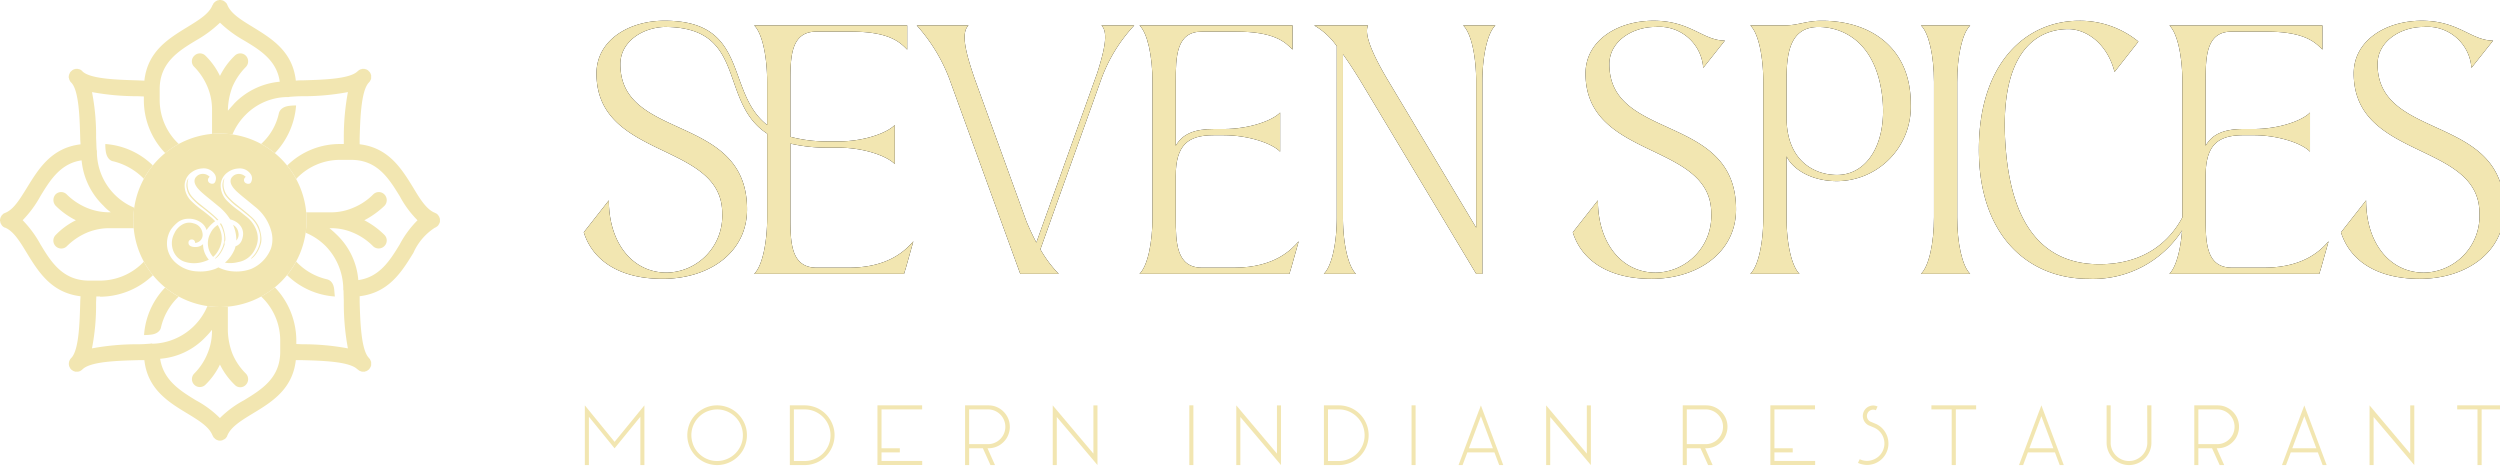 <svg xmlns="http://www.w3.org/2000/svg" xmlns:xlink="http://www.w3.org/1999/xlink" width="268px" height="50px" viewBox="0 0 263 49" preserveAspectRatio="none">
  <defs>
    <clipPath id="clip-path">
      <rect id="Rectangle_32" data-name="Rectangle 32" width="263.443" height="48.858" transform="translate(0 0)" fill="none"/>
    </clipPath>
  </defs>
  <g id="Group_2" data-name="Group 2" transform="translate(0 0)">
    <g id="Group_1" data-name="Group 1" transform="translate(0 0)" clip-path="url(#clip-path)">
      <path id="Path_18" data-name="Path 18" d="M25.846,35.288a4.246,4.246,0,0,0,.029.632c.086.919.574,1.148.775,1.177a6.726,6.726,0,0,1,3.129,1.723c.04.042.077.087.116.129a9.133,9.133,0,0,1,.949-1.411,7.952,7.952,0,0,0-5-2.25" transform="translate(-14.765 -20.158)" fill="#f2e6b1"/>
      <path id="Path_19" data-name="Path 19" d="M67.754,25.847a4.645,4.645,0,0,0-.632.029c-.919.086-1.12.574-1.177.775a6.055,6.055,0,0,1-1.723,3.1c-.046.047-.1.09-.144.136a9.14,9.14,0,0,1,1.44.969,8.122,8.122,0,0,0,2.235-5.01" transform="translate(-36.605 -14.765)" fill="#f2e6b1"/>
      <path id="Path_20" data-name="Path 20" d="M75.461,67.755l-.057-.632c-.057-.919-.545-1.119-.775-1.177a6.391,6.391,0,0,1-3.1-1.723c-.048-.046-.091-.1-.137-.144a9.13,9.13,0,0,1-.957,1.426,7.993,7.993,0,0,0,5.027,2.249" transform="translate(-40.236 -36.605)" fill="#f2e6b1"/>
      <path id="Path_21" data-name="Path 21" d="M35.354,75.436a4.037,4.037,0,0,0,.6-.029c.919-.057,1.148-.574,1.177-.775a6.493,6.493,0,0,1,1.722-3.1c.047-.047.1-.09.147-.135a9.121,9.121,0,0,1-1.426-.957,7.959,7.959,0,0,0-2.223,5" transform="translate(-20.196 -40.239)" fill="#f2e6b1"/>
      <path id="Path_22" data-name="Path 22" d="M46.25,22.938v-.057l-.029-.029v-.057l-.029-.029v-.029h-.029V22.68h-.029v-.029h-.029v-.029l-.029-.029v-.029h-.029v-.029H46.02v-.029h-.029l-.029-.029-.029-.029-.057-.029h-.029v-.029h-.029l-.057-.028c-.89-.345-1.579-1.464-2.268-2.613-1.235-2.01-2.584-4.22-5.656-4.593v-.632c.057-1.981.144-5.024.976-5.857V8.641h.029V8.613h.029V8.584l.029-.029.028-.029V8.5l.029-.029V8.44l.029-.029V8.383h.029V8.3l.029-.029v-.4h-.029V7.78l-.029-.029V7.723l-.029-.029V7.665l-.029-.029V7.608H38.9V7.579l-.029-.029-.029-.028-.029-.029-.029-.028V7.436h-.028l-.029-.029H38.7V7.378L38.67,7.35h-.057V7.321h-.029l-.029-.029H38.5l-.029-.029h-.086l-.029-.029h-.287v.029h-.115v.029H37.9l-.029.029h-.029l-.029.029h-.029l-.029.029-.029.029h-.029v.029h-.029l-.029.029v.028h-.029c-.833.833-3.875.89-5.857.948a4.651,4.651,0,0,0-.632.029c-.344-3.1-2.555-4.421-4.564-5.656-1.177-.718-2.268-1.378-2.642-2.3L23.885.459V.43L23.857.4V.373h-.028V.345L23.8.316,23.771.287,23.742.259,23.713.23,23.685.2,23.656.172h-.029V.144H23.6L23.57.115h-.029V.086h-.057V.057h-.057L23.4.029h-.115V0h-.258L23,.029h-.115V.057h-.057l-.029.029h-.029l-.029.029h-.029V.144H22.68l-.029.029h-.029V.2h-.029V.23h-.029V.259h-.029V.287h-.029V.316h-.028V.345L22.45.373V.4h-.029V.459h-.028V.517h-.029c-.344.919-1.435,1.579-2.612,2.3-2.01,1.234-4.22,2.555-4.564,5.656l-.66-.029C12.546,8.383,9.5,8.325,8.67,7.493l-.029-.028V7.436H8.613l-.029-.029-.029-.029H8.526V7.35H8.5l-.029-.029H8.44l-.029-.029H8.354l-.029-.029H8.239l-.028-.029H7.924v.029H7.809v.029H7.751l-.029.029H7.694l-.029.029H7.636l-.029.029-.029.029-.029.029H7.522v.029H7.493v.028H7.464v.029H7.436V7.55H7.407v.029H7.378v.057H7.35v.057H7.321v.057H7.292v.057l-.029.029v.086l-.029.029v.23l.029.029V8.3l.029.029v.057l.029.029V8.44l.029.029V8.5l.029.029v.029h.028v.029l.029.029.028.029.029.029c.832.833.89,3.875.947,5.857,0,.229.029.43.029.632-3.072.373-4.421,2.584-5.656,4.593C2.1,20.9,1.435,22.02.545,22.364a.1.1,0,0,0-.057.028H.459l-.029.029H.4l-.029.029H.345v.029H.316v.029H.287v.029H.259v.029H.23v.029H.2v.029H.172v.029l-.029.029v.029H.115v.057H.086v.057H.057v.057l-.029.029v.115L0,23.053v.172l.029.029v.115l.029.029v.057l.029.029v.029H.115v.057H.144V23.6l.029.029v.029H.2v.029l.029.029.029.029.029.029.028.028.029.029H.373l.029.029H.43v.029H.488v.028H.545c.89.373,1.55,1.464,2.268,2.642,1.234,2.01,2.584,4.191,5.656,4.564,0,.2-.029.4-.029.632-.057,1.981-.115,5.024-.947,5.857l-.029.029-.028.029v.029H7.407l-.028.029v.057H7.35v.029l-.029.057-.029.029v.057l-.029.029v.057a.7.7,0,0,0,0,.344v.057l.029.029v.057l.029.029.029.057v.029h.029V38.7l.028.028h.029v.029l.028.029.029.029.029.029.028.029h.029V38.9h.029l.029.029h.029v.029h.029l.029.029H7.78l.029.029h.057l.029.029h.373v-.029h.086l.029-.029H8.44v-.029H8.5v-.029h.029V38.9h.057v-.029h.029v-.029h.029v-.029H8.67c.833-.861,3.875-.918,5.857-.976h.66c.344,3.072,2.555,4.421,4.564,5.627,1.177.718,2.268,1.378,2.612,2.3h.029v.057l.028.028v.029h.029v.057h.029v.029h.028v.029h.029v.029h.029v.029h.029v.029h.029v.029h.029v.029h.057v.029h.029v.029h.057l.029.029h.029l.029.029h.086v.029h.344V46.25h.115v-.029h.057v-.029h.057v-.029H23.6v-.029h.029l.029-.029h.029v-.029h.028v-.029h.029V46.02h.028v-.029H23.8v-.029l.029-.029v-.029h.028v-.028h.029v-.057l.029-.057c.373-.919,1.464-1.579,2.642-2.3,2.01-1.206,4.22-2.555,4.564-5.627h.632c1.981.057,5.024.115,5.857.976h.029l.029.029.029.029.029.029h.029l.029.029.029.029h.029l.029.029h.057l.029.029h.057l.028.029h.345l.029-.029H38.5l.029-.029h.057v-.029h.029l.029-.029h.028V38.9H38.7l.028-.029h.029v-.029h.028v-.029h.029v-.029h.029v-.029l.029-.029L38.9,38.7l.028-.029v-.029l.029-.029v-.029l.029-.029v-.029l.029-.029v-.057l.029-.029v-.4l-.029-.029v-.057l-.029-.029v-.029l-.029-.029v-.029l-.029-.029v-.029c-.028-.057-.086-.086-.115-.144-.832-.833-.918-3.875-.976-5.857V31.12c3.072-.373,4.421-2.555,5.656-4.564a6.041,6.041,0,0,1,2.268-2.642h.029l.028-.028h.029l.029-.029h.028v-.029h.029l.029-.029h.029v-.028h.029v-.029h.029v-.029h.029v-.029h.029v-.029l.029-.057h.029V23.57l.029-.029v-.029l.029-.029v-.057h.029V23.34h.029v-.373Zm-4.191,2.727c-1,1.637-2.1,3.445-4.364,3.761a7.417,7.417,0,0,0-2.268-4.766,9.4,9.4,0,0,0-.775-.689h.144a5.889,5.889,0,0,1,2.383.488,6.434,6.434,0,0,1,2.067,1.407.85.85,0,0,0,1.177,0,.824.824,0,0,0,.029-1.177,8.579,8.579,0,0,0-2.124-1.55,9.271,9.271,0,0,0,2.124-1.522.858.858,0,0,0-.029-1.206.824.824,0,0,0-1.177.029,6.363,6.363,0,0,1-2.067,1.378,5.889,5.889,0,0,1-2.383.488H32.212c.025.274.039.551.039.833a9.151,9.151,0,0,1-.1,1.309,6.407,6.407,0,0,1,2.094,1.39,6.544,6.544,0,0,1,1.866,4.392v.086a.56.56,0,0,0,.029.23c0,.4.029.833.029,1.263A25.419,25.419,0,0,0,36.6,36.6a25.419,25.419,0,0,0-4.795-.431l-.632-.029v-.373a8.119,8.119,0,0,0-2.262-5.586,9.117,9.117,0,0,1-1.442.97c.048.046.1.089.144.137a6.315,6.315,0,0,1,1.866,4.479v1.177c0,2.785-1.981,3.99-3.818,5.11a10.689,10.689,0,0,0-2.527,1.866,10.669,10.669,0,0,0-2.526-1.866c-1.637-1-3.416-2.1-3.761-4.364a7.353,7.353,0,0,0,4.766-2.268,8.289,8.289,0,0,0,.689-.775v.144a6.1,6.1,0,0,1-.488,2.383,6.358,6.358,0,0,1-1.378,2.067.832.832,0,1,0,1.177,1.177A7.545,7.545,0,0,0,23.139,38.3a7.645,7.645,0,0,0,1.55,2.124.8.8,0,0,0,1.177,0,.85.85,0,0,0,0-1.177,6.429,6.429,0,0,1-1.407-2.067,7.34,7.34,0,0,1-.488-2.383V32.212c-.274.025-.551.039-.833.039a9.179,9.179,0,0,1-1.315-.1,6.455,6.455,0,0,1-5.746,3.96c-.057,0-.086-.029-.115-.029-.086,0-.144.029-.23.029-.4.029-.8.057-1.234.057a25.915,25.915,0,0,0-4.823.431,23.274,23.274,0,0,0,.43-4.795l.029-.66h.4v.029a8.1,8.1,0,0,0,5.557-2.262,9.141,9.141,0,0,1-.961-1.425c-.039.042-.076.086-.117.127a6.364,6.364,0,0,1-4.479,1.866H9.359c-2.785,0-4.019-2.01-5.11-3.818a11.517,11.517,0,0,0-1.866-2.526,11.541,11.541,0,0,0,1.866-2.527c1-1.637,2.1-3.445,4.335-3.761a7.6,7.6,0,0,0,2.3,4.766,4.437,4.437,0,0,0,.775.689h-.172A6.1,6.1,0,0,1,9.1,21.818,6.679,6.679,0,0,1,7.034,20.44a.823.823,0,0,0-1.177-.029.886.886,0,0,0,0,1.206,8.174,8.174,0,0,0,2.124,1.522,7.635,7.635,0,0,0-2.124,1.55.832.832,0,1,0,1.177,1.177A6.757,6.757,0,0,1,9.1,24.46a6.1,6.1,0,0,1,2.383-.488h2.583c-.025-.274-.039-.552-.039-.832a9.18,9.18,0,0,1,.1-1.316,6.383,6.383,0,0,1-3.932-5.775v-.086a.632.632,0,0,0-.029-.23c-.029-.4-.029-.8-.057-1.234a23.545,23.545,0,0,0-.43-4.823,25.916,25.916,0,0,0,4.823.431l.632.029v.373a8,8,0,0,0,2.248,5.574,9.136,9.136,0,0,1,1.429-.96c-.048-.045-.1-.088-.146-.135a6.313,6.313,0,0,1-1.866-4.479V9.359c0-2.785,2.01-4.019,3.818-5.11a12.515,12.515,0,0,0,2.526-1.866,12.542,12.542,0,0,0,2.527,1.866c1.637.976,3.445,2.067,3.761,4.335a7.627,7.627,0,0,0-4.766,2.268l-.689.775v-.144A7.34,7.34,0,0,1,24.46,9.1a6.757,6.757,0,0,1,1.407-2.067.85.85,0,0,0,0-1.177.823.823,0,0,0-1.177,0,7.645,7.645,0,0,0-1.55,2.124,7.545,7.545,0,0,0-1.521-2.124.823.823,0,0,0-1.177,0,.8.8,0,0,0,0,1.177A6.679,6.679,0,0,1,21.818,9.1a6.1,6.1,0,0,1,.488,2.383v2.583c.274-.025.552-.039.833-.039a9.18,9.18,0,0,1,1.316.1,6.4,6.4,0,0,1,1.383-2.066,6.284,6.284,0,0,1,4.392-1.866h.115c.057,0,.144-.029.2-.029.4-.029.833-.057,1.263-.057A25.419,25.419,0,0,0,36.6,9.675a25.715,25.715,0,0,0-.431,4.823v.632h-.4a7.891,7.891,0,0,0-5.562,2.263,9.12,9.12,0,0,1,.948,1.414c.046-.048.088-.1.135-.146a6.314,6.314,0,0,1,4.479-1.866h1.177c2.785,0,3.991,2.01,5.11,3.818a10.689,10.689,0,0,0,1.866,2.527,10.669,10.669,0,0,0-1.866,2.526" transform="translate(0 0)" fill="#f2e6b1"/>
      <path id="Path_23" data-name="Path 23" d="M51.556,58.481a2.468,2.468,0,0,0,.611-.806,2.544,2.544,0,0,0,.3-1.092,2.487,2.487,0,0,0-.211-1.041,4.131,4.131,0,0,0-.217-.418,2.052,2.052,0,0,0-.775.887,2.155,2.155,0,0,0,.293,2.47" transform="translate(-29.135 -31.49)" fill="#f2e6b1"/>
      <path id="Path_24" data-name="Path 24" d="M48.738,47.7c-.5-.46-1.055-.874-1.63-1.345a5.834,5.834,0,0,1-.761-.725,1.957,1.957,0,0,1-.408-1.82c.045-.133.039-.141-.054.008a1.456,1.456,0,0,0-.084,1,1.817,1.817,0,0,0,.292.719,6.441,6.441,0,0,0,1.3,1.222q.853.673,1.17.951a5.131,5.131,0,0,1,.419.409c.04-.017.081-.033.123-.048a5.019,5.019,0,0,0-.364-.367" transform="translate(-26.138 -24.97)" fill="#f2e6b1"/>
      <path id="Path_25" data-name="Path 25" d="M53.193,58.065a3.451,3.451,0,0,0,.584-1.155.372.372,0,0,1-.023-.142.382.382,0,0,1,.082-.232,2.072,2.072,0,0,0,0-.376,4.215,4.215,0,0,0-.289-1.14,1.951,1.951,0,0,0-.16-.287c-.033.011-.068.018-.1.031-.009,0-.016.009-.024.013a2.5,2.5,0,0,1,.34.748,2.4,2.4,0,0,1-.023,1.63,3.24,3.24,0,0,1-.7,1.126,1,1,0,0,0-.124.146l.018.016a.574.574,0,0,0,.09-.054,2.012,2.012,0,0,0,.331-.325" transform="translate(-30.136 -31.266)" fill="#f2e6b1"/>
      <path id="Path_26" data-name="Path 26" d="M57.523,56.739a.907.907,0,0,0,.223-.821,1.131,1.131,0,0,0-.563-.828,4.246,4.246,0,0,1,.252.759,3.607,3.607,0,0,1,.089.89" transform="translate(-32.666 -31.47)" fill="#f2e6b1"/>
      <path id="Path_27" data-name="Path 27" d="M41.829,32.717a9.112,9.112,0,1,0,9.112,9.112,9.112,9.112,0,0,0-9.112-9.112M47.16,44.879a3.838,3.838,0,0,1-1.069,1.457,3.73,3.73,0,0,1-.992.611,4.5,4.5,0,0,1-1.876.254,3.993,3.993,0,0,1-1.561-.422,2.714,2.714,0,0,1-.349.168,4.5,4.5,0,0,1-1.876.254,3.612,3.612,0,0,1-2.422-1.061,2.69,2.69,0,0,1-.7-1.292,2.807,2.807,0,0,1,.361-2.053,3.99,3.99,0,0,1,.773-.8,1.9,1.9,0,0,1,1.073-.327,2.177,2.177,0,0,1,1.222.338,1.517,1.517,0,0,1,.661.807c.005.017.008.033.013.051.015-.024.029-.051.045-.074a3.976,3.976,0,0,1,.773-.8c.027-.02.059-.034.087-.052a3.807,3.807,0,0,0-.537-.517q-.327-.266-.657-.527l-.1-.073a9.6,9.6,0,0,1-1.169-.969,2.307,2.307,0,0,1-.746-1.622,1.713,1.713,0,0,1,.738-1.445,2.088,2.088,0,0,1,1.115-.4,1.382,1.382,0,0,1,1.307.6.777.777,0,0,1,.085.719.45.45,0,0,1-.162.25.46.46,0,0,1-.407-.015.356.356,0,0,1-.223-.346.314.314,0,0,1,.085-.227l.092-.115-.115-.092a.993.993,0,0,0-1.09-.073,1.13,1.13,0,0,0-.286.277q-.361.588.569,1.453.392.361,1.122.942l.8.658a5.6,5.6,0,0,1,1.164,1.321,2.1,2.1,0,0,1,.624.267,1.518,1.518,0,0,1,.662.807,1.411,1.411,0,0,1,.052.68,2,2,0,0,1-.144.5,1.073,1.073,0,0,1-.636.573,2.746,2.746,0,0,1-.09.311,3.821,3.821,0,0,1-1.023,1.413,3.432,3.432,0,0,0,1.4-.067,2.379,2.379,0,0,0,1.76-1.349,2.54,2.54,0,0,0,.3-1.092,2.5,2.5,0,0,0-.211-1.042,3.229,3.229,0,0,0-1.023-1.311q-.327-.266-.657-.527l-.1-.073a9.569,9.569,0,0,1-1.169-.969,2.305,2.305,0,0,1-.746-1.622,1.712,1.712,0,0,1,.738-1.445,2.088,2.088,0,0,1,1.115-.4,1.383,1.383,0,0,1,1.307.6.775.775,0,0,1,.084.719.45.45,0,0,1-.161.25.461.461,0,0,1-.408-.015.356.356,0,0,1-.223-.346.314.314,0,0,1,.085-.227l.092-.115-.115-.092a.993.993,0,0,0-1.09-.073,1.122,1.122,0,0,0-.286.277q-.361.588.569,1.453.392.361,1.122.942l.8.658a4.866,4.866,0,0,1,1.715,2.645,3.111,3.111,0,0,1-.084,1.811" transform="translate(-18.69 -18.69)" fill="#f2e6b1"/>
      <path id="Path_28" data-name="Path 28" d="M45.5,57.325a3.132,3.132,0,0,1-.05-.508,1.1,1.1,0,0,1-.631.289,1.5,1.5,0,0,1-.43-.008q-.48-.088-.469-.43a.318.318,0,0,1,.35-.342.323.323,0,0,1,.327.231l.039.146.146-.042a.858.858,0,0,0,.6-1.046,1.194,1.194,0,0,0-.915-.98,1.462,1.462,0,0,0-1.015.03,2.011,2.011,0,0,0-1.023,1.023,2.185,2.185,0,0,0-.154,1.7,1.933,1.933,0,0,0,1.153,1.246,3.231,3.231,0,0,0,1.93.069,3.993,3.993,0,0,0,.7-.256,2.6,2.6,0,0,1-.558-1.121" transform="translate(-24.09 -31.166)" fill="#f2e6b1"/>
      <path id="Path_29" data-name="Path 29" d="M58.381,48.724A3.168,3.168,0,0,0,57.57,47.7c-.5-.459-1.055-.874-1.63-1.345a5.834,5.834,0,0,1-.761-.725,1.957,1.957,0,0,1-.408-1.82c.045-.133.039-.14-.054.008a1.459,1.459,0,0,0-.085,1,1.824,1.824,0,0,0,.292.719,6.429,6.429,0,0,0,1.3,1.222q.853.673,1.17.952a3.011,3.011,0,0,1,1.044,1.52,2.408,2.408,0,0,1-.023,1.63,3.253,3.253,0,0,1-.7,1.126c-.122.126-.214.242-.015.108a1.994,1.994,0,0,0,.331-.325,3.362,3.362,0,0,0,.623-1.326,2.1,2.1,0,0,0,.019-.579,4.2,4.2,0,0,0-.288-1.14" transform="translate(-31.183 -24.97)" fill="#f2e6b1"/>
      <path id="Path_30" data-name="Path 30" d="M146.62,103.162q.787-.954,3.14-3.835V105.6h-.427v-5.075l-2.713,3.316q-.9-1.106-2.7-3.316V105.6h-.427V99.327l3.132,3.835" transform="translate(-81.968 -56.741)" fill="#f2e6b1"/>
      <path id="Path_31" data-name="Path 31" d="M171.783,99.327a3.02,3.02,0,0,1,.871.126,2.967,2.967,0,0,1,.779.343,3.134,3.134,0,0,1,1.072,1.122,3.012,3.012,0,0,1,.41,1.541,3.047,3.047,0,0,1-.126.879,2.971,2.971,0,0,1-.343.779,3.133,3.133,0,0,1-1.122,1.072,3.114,3.114,0,0,1-3.09,0,3.122,3.122,0,0,1-1.122-1.072,2.931,2.931,0,0,1-.344-.779,3.111,3.111,0,0,1,0-1.75,2.94,2.94,0,0,1,.344-.779,3.125,3.125,0,0,1,1.122-1.072,3.022,3.022,0,0,1,1.549-.41m0,5.845a2.636,2.636,0,0,0,.754-.109,2.791,2.791,0,0,0,.67-.3,2.658,2.658,0,0,0,.93-.963,2.61,2.61,0,0,0,.352-1.34,2.652,2.652,0,0,0-.109-.754,2.6,2.6,0,0,0-.293-.67,2.719,2.719,0,0,0-.972-.93,2.682,2.682,0,0,0-2.085-.243,2.543,2.543,0,0,0-.678.293,2.723,2.723,0,0,0-.93.971,2.683,2.683,0,0,0-.243,2.085,2.548,2.548,0,0,0,.293.678,2.752,2.752,0,0,0,.963.93,2.657,2.657,0,0,0,1.348.352" transform="translate(-96.338 -56.741)" fill="#f2e6b1"/>
      <path id="Path_32" data-name="Path 32" d="M195.372,99.327a3.019,3.019,0,0,1,.871.126,2.961,2.961,0,0,1,.779.343,3.134,3.134,0,0,1,1.072,1.122,3.114,3.114,0,0,1,0,3.09,3.13,3.13,0,0,1-1.072,1.122,2.946,2.946,0,0,1-.779.343,3.018,3.018,0,0,1-.871.126H193.8V99.327h1.574Zm0,5.845a2.636,2.636,0,0,0,.754-.109,2.788,2.788,0,0,0,.67-.3,2.651,2.651,0,0,0,.93-.963,2.61,2.61,0,0,0,.352-1.34,2.65,2.65,0,0,0-.109-.754,2.588,2.588,0,0,0-.293-.67,2.717,2.717,0,0,0-.972-.93,2.593,2.593,0,0,0-1.331-.352h-1.147v5.418h1.147Z" transform="translate(-110.708 -56.741)" fill="#f2e6b1"/>
      <path id="Path_33" data-name="Path 33" d="M220,99.327v.427h-4.271v4.078h1.926v.435h-1.926v.9h4.279v.427H215.3V99.327Z" transform="translate(-122.992 -56.741)" fill="#f2e6b1"/>
      <path id="Path_34" data-name="Path 34" d="M241.51,101.58a2.14,2.14,0,0,1-.092.628,2.208,2.208,0,0,1-.243.561,2.311,2.311,0,0,1-.8.77,2.193,2.193,0,0,1-1.113.293h-.1q.26.595.787,1.767h-.477q-.26-.586-.8-1.767h-1.44V105.6H236.8V99.327h2.454a2.337,2.337,0,0,1,.628.084,2.411,2.411,0,0,1,.561.251,2.309,2.309,0,0,1,.77.8,2.2,2.2,0,0,1,.293,1.113m-4.279,1.826h2.027a1.826,1.826,0,0,0,0-3.651h-2.027v3.651Z" transform="translate(-135.275 -56.741)" fill="#f2e6b1"/>
      <path id="Path_35" data-name="Path 35" d="M262.586,104.394V99.328h.427V105.6q-1.424-1.684-4.279-5.05v5.05h-.427V99.328q1.423,1.691,4.279,5.066" transform="translate(-147.559 -56.741)" fill="#f2e6b1"/>
      <path id="Path_36" data-name="Path 36" d="M292.247,99.327V105.6h-.427V99.327Z" transform="translate(-166.703 -56.741)" fill="#f2e6b1"/>
      <path id="Path_37" data-name="Path 37" d="M307.622,104.394V99.328h.427V105.6q-1.424-1.684-4.279-5.05v5.05h-.427V99.328q1.423,1.691,4.279,5.066" transform="translate(-173.286 -56.741)" fill="#f2e6b1"/>
      <path id="Path_38" data-name="Path 38" d="M326.419,99.327a3.019,3.019,0,0,1,.871.126,2.96,2.96,0,0,1,.779.343,3.133,3.133,0,0,1,1.072,1.122,3.114,3.114,0,0,1,0,3.09,3.13,3.13,0,0,1-1.072,1.122,2.945,2.945,0,0,1-.779.343,3.019,3.019,0,0,1-.871.126h-1.574V99.327h1.574Zm0,5.845a2.636,2.636,0,0,0,.754-.109,2.788,2.788,0,0,0,.67-.3,2.651,2.651,0,0,0,.93-.963,2.61,2.61,0,0,0,.352-1.34,2.651,2.651,0,0,0-.109-.754,2.589,2.589,0,0,0-.293-.67,2.718,2.718,0,0,0-.972-.93,2.593,2.593,0,0,0-1.331-.352h-1.147v5.418h1.147Z" transform="translate(-185.569 -56.741)" fill="#f2e6b1"/>
      <path id="Path_39" data-name="Path 39" d="M346.775,99.327V105.6h-.427V99.327Z" transform="translate(-197.853 -56.741)" fill="#f2e6b1"/>
      <path id="Path_40" data-name="Path 40" d="M360.224,99.327q.787,2.094,2.353,6.272h-.427l-.5-1.331H358.8l-.5,1.331h-.427l2.135-5.7q.025-.059.076-.184t.142-.385m-1.264,4.505h2.529q-.419-1.122-1.264-3.367-.419,1.123-1.264,3.367" transform="translate(-204.435 -56.741)" fill="#f2e6b1"/>
      <path id="Path_41" data-name="Path 41" d="M383.653,104.394V99.328h.427V105.6q-1.424-1.684-4.279-5.05v5.05h-.427V99.328q1.423,1.691,4.279,5.066" transform="translate(-216.719 -56.741)" fill="#f2e6b1"/>
      <path id="Path_42" data-name="Path 42" d="M417.593,101.58a2.141,2.141,0,0,1-.092.628,2.208,2.208,0,0,1-.243.561,2.31,2.31,0,0,1-.8.77,2.193,2.193,0,0,1-1.113.293h-.1q.26.595.787,1.767h-.477q-.26-.586-.8-1.767h-1.44V105.6h-.427V99.327h2.454a2.337,2.337,0,0,1,.628.084,2.411,2.411,0,0,1,.561.251,2.309,2.309,0,0,1,.77.8,2.2,2.2,0,0,1,.293,1.113m-4.279,1.826h2.027a1.826,1.826,0,0,0,0-3.651h-2.027v3.651Z" transform="translate(-235.863 -56.741)" fill="#f2e6b1"/>
      <path id="Path_43" data-name="Path 43" d="M439.087,99.327v.427h-4.271v4.078h1.926v.435h-1.926v.9H439.1v.427H434.39V99.327Z" transform="translate(-248.147 -56.741)" fill="#f2e6b1"/>
      <path id="Path_44" data-name="Path 44" d="M456.5,100a1.074,1.074,0,0,1,.62-.569,1.1,1.1,0,0,1,.377-.067,1.037,1.037,0,0,1,.452.109l-.134.293-.042.1a.652.652,0,0,0-.511-.025.636.636,0,0,0-.368.343.658.658,0,0,0,.318.879l.436.184.15.059a2.457,2.457,0,0,1,.528.343,2.306,2.306,0,0,1,.4.469,2.227,2.227,0,0,1,.36,1.055q.008.1.009.193a2.242,2.242,0,0,1-.21.938,2.2,2.2,0,0,1-.737.888,2.244,2.244,0,0,1-1.038.4,2.168,2.168,0,0,1-.268.017,1.846,1.846,0,0,1-.352-.033,1.975,1.975,0,0,1-.6-.184l.134-.285.05-.1a1.744,1.744,0,0,0,1.39.058,1.785,1.785,0,0,0,1.038-.946,1.823,1.823,0,0,0-.888-2.42l-.436-.184-.151-.059A1.106,1.106,0,0,1,456.5,100" transform="translate(-260.43 -56.764)" fill="#f2e6b1"/>
      <path id="Path_45" data-name="Path 45" d="M478.605,99.754H476.47V105.6h-.436V99.754H473.9v-.427h4.706Z" transform="translate(-270.716 -56.741)" fill="#f2e6b1"/>
      <path id="Path_46" data-name="Path 46" d="M497.755,99.327q.787,2.094,2.353,6.272h-.427l-.5-1.331h-2.847l-.5,1.331H495.4l2.135-5.7q.025-.059.075-.184t.142-.385m-1.264,4.505h2.529q-.419-1.122-1.264-3.367-.419,1.123-1.264,3.367" transform="translate(-283 -56.741)" fill="#f2e6b1"/>
      <path id="Path_47" data-name="Path 47" d="M521.176,99.327h.436v3.919a2.279,2.279,0,0,1-.092.653,2.337,2.337,0,0,1-1.1,1.39,2.34,2.34,0,0,1-2.328,0,2.332,2.332,0,0,1-1.1-1.39,2.265,2.265,0,0,1-.092-.653V99.327h.427v3.919a1.917,1.917,0,0,0,.076.536,1.746,1.746,0,0,0,.218.477,1.9,1.9,0,0,0,.686.662,1.831,1.831,0,0,0,.946.251,1.913,1.913,0,0,0,.536-.075,1.759,1.759,0,0,0,.478-.218,1.908,1.908,0,0,0,.661-.686,1.834,1.834,0,0,0,.251-.946q0-1.307-.009-3.919" transform="translate(-295.284 -56.741)" fill="#f2e6b1"/>
      <path id="Path_48" data-name="Path 48" d="M543.113,101.58a2.126,2.126,0,0,1-.092.628,2.2,2.2,0,0,1-.243.561,2.312,2.312,0,0,1-.8.77,2.191,2.191,0,0,1-1.113.293h-.1q.259.595.787,1.767h-.477q-.26-.586-.8-1.767h-1.44V105.6h-.427V99.327h2.453a2.332,2.332,0,0,1,.628.084,2.415,2.415,0,0,1,.562.251,2.309,2.309,0,0,1,.77.8,2.2,2.2,0,0,1,.292,1.113m-4.278,1.826h2.026a1.826,1.826,0,0,0,0-3.651h-2.026v3.651Z" transform="translate(-307.568 -56.741)" fill="#f2e6b1"/>
      <path id="Path_49" data-name="Path 49" d="M562.263,99.327q.787,2.094,2.353,6.272h-.427l-.5-1.331h-2.847l-.5,1.331h-.427l2.135-5.7q.025-.059.075-.184t.142-.385M561,103.832h2.529q-.419-1.122-1.264-3.367-.419,1.123-1.264,3.367" transform="translate(-319.851 -56.741)" fill="#f2e6b1"/>
      <path id="Path_50" data-name="Path 50" d="M585.692,104.394V99.328h.427V105.6q-1.424-1.684-4.279-5.05v5.05h-.427V99.328q1.423,1.691,4.278,5.066" transform="translate(-332.135 -56.741)" fill="#f2e6b1"/>
      <path id="Path_51" data-name="Path 51" d="M607.622,99.754h-2.135V105.6h-.436V99.754h-2.136v-.427h4.706Z" transform="translate(-344.418 -56.741)" fill="#f2e6b1"/>
      <path id="Path_52" data-name="Path 52" d="M162.538,25.748v-8.8c-5.181-3.357-2.02-11.21-10.786-11.21-2.314.065-4.66,1.531-4.66,3.91,0,8.114,13.328,5.149,13.328,15.251,0,4.562-4.008,7.3-8.9,7.3-4.334,0-7.3-1.792-8.277-4.888l2.639-3.356c0,4.464,2.476,7.593,6.094,7.593a5.961,5.961,0,0,0,5.833-6.224c0-7.561-13.23-5.605-13.23-14.7,0-3.454,3.356-5.54,7.169-5.54,8.961,0,6.354,7.5,10.786,10.95v-4.53c0-2.672-.521-5.116-1.369-5.93h16.1V8.119c-.815-.847-1.988-1.89-5.931-1.89h-3.617c-2.672,0-2.738,2.607-2.738,5.279v5.768a15.025,15.025,0,0,0,3.976.489h1.075c2.672,0,5.116-.88,5.931-1.727v4.106c-.815-.848-3.259-1.727-5.931-1.727h-1.075a16.84,16.84,0,0,1-3.976-.424v7.756c0,2.672.065,5.279,2.77,5.279h3.356c4.3,0,6.061-1.922,6.811-2.77l-.782,2.77-.2.652H161.169c.847-.815,1.369-3.259,1.369-5.931" transform="translate(-81.83 -2.907)"/>
      <path id="Path_53" data-name="Path 53" d="M228.335,11.736a17.957,17.957,0,0,0-3.389-5.507h5.442c-.847.815-.261,2.965.684,5.7l5.41,14.892c.326.782.684,1.532,1.043,2.216l6.42-17.857c.749-2.379,1.173-4.236.424-4.953h3.454a16.587,16.587,0,0,0-3.487,5.7l-6.387,17.825a12.62,12.62,0,0,0,1.923,2.574H235.83Z" transform="translate(-128.501 -3.558)"/>
      <path id="Path_54" data-name="Path 54" d="M280.96,26.4V12.159c0-2.672-.521-5.116-1.369-5.93h16.1V8.771c-.815-.847-1.988-1.89-5.931-1.89h-3.617c-2.672,0-2.738,2.607-2.738,5.279v6.713c.717-1.271,2.021-1.76,3.976-1.76h1.075c2.672,0,5.116-.88,5.931-1.727v4.106c-.815-.848-3.259-1.727-5.931-1.727h-1.075c-2.672,0-3.976,1.01-3.976,4.3V26.4c0,2.672.066,5.279,2.77,5.279h3.356c4.3,0,6.061-1.922,6.811-2.77l-.782,2.77-.2.652H279.591c.847-.815,1.369-3.259,1.369-5.931" transform="translate(-159.717 -3.558)"/>
      <path id="Path_55" data-name="Path 55" d="M327.245,11.932c-.587-.945-1.173-1.858-1.76-2.672V26.4c0,2.672.522,5.116,1.369,5.931h-3.389c.848-.815,1.369-3.258,1.369-5.931V8.412a7.376,7.376,0,0,0-2.38-2.183h5.671c-.456.912.488,3.063,2.052,5.7l9.32,15.544V12.159c0-2.672-.521-5.116-1.369-5.93h3.389c-.848.815-1.369,3.258-1.369,5.93V32.331H339.5Z" transform="translate(-184.203 -3.558)"/>
      <path id="Path_56" data-name="Path 56" d="M385.915,27.313l2.639-3.356c0,4.464,2.477,7.593,6.094,7.593a5.961,5.961,0,0,0,5.833-6.224c0-7.561-13.23-5.6-13.23-14.7,0-3.454,3.357-5.54,7.169-5.54,3.878,0,5.181,2.085,7.495,2.085l-2.281,2.868a4.643,4.643,0,0,0-5.051-4.3c-2.346,0-4.823,1.466-4.823,3.91,0,8.114,13.328,5.148,13.328,15.251,0,4.562-4.073,7.3-8.9,7.3-4.334,0-7.3-1.792-8.277-4.888" transform="translate(-220.455 -2.907)"/>
      <path id="Path_57" data-name="Path 57" d="M430.832,25.749V11.508c0-2.672-.521-5.116-1.369-5.93h3.552c1.531,0,2.249-.489,3.976-.489,5.116,0,9.352,2.835,9.352,8.7a7.807,7.807,0,0,1-7.756,8.147c-2.8,0-4.725-1.336-5.312-2.607v6.42c0,2.672.521,5.116,1.369,5.931h-5.181c.847-.815,1.369-3.258,1.369-5.931m7.756-4.464c3.291,0,5.377-3.552,4.725-8.472-.75-5.605-4.2-7.071-6.68-7.071-3.161,0-3.357,3.1-3.357,5.735v3.747c0,4.53,2.868,6.061,5.312,6.061" transform="translate(-245.332 -2.907)"/>
      <path id="Path_58" data-name="Path 58" d="M472.708,26.4V12.159c0-2.672-.521-5.116-1.369-5.93h5.181c-.847.815-1.369,3.258-1.369,5.93V26.4c0,2.672.522,5.116,1.369,5.931h-5.181c.847-.815,1.369-3.259,1.369-5.931" transform="translate(-269.254 -3.558)"/>
      <path id="Path_59" data-name="Path 59" d="M485.551,18.613c0-9.124,4.986-13.524,10.558-13.524a9.734,9.734,0,0,1,6.224,2.184l-2.509,3.193c-.782-3.03-3-4.5-4.856-4.5-3.584,0-7.4,2.737-6.583,12.643.815,9.939,5.605,12.057,9.841,12.057,4.757,0,7.4-2.411,8.733-4.92V11.509c0-2.672-.521-5.116-1.369-5.93h16.1V8.119c-.815-.847-1.988-1.89-5.931-1.89h-3.617c-2.672,0-2.737,2.607-2.737,5.279v6.713c.717-1.271,2.02-1.76,3.975-1.76h1.076c2.672,0,5.116-.879,5.93-1.727v4.106c-.815-.847-3.258-1.727-5.93-1.727H513.38c-2.672,0-3.975,1.01-3.975,4.3v4.334c0,2.672.065,5.279,2.77,5.279h3.357c4.3,0,6.061-1.922,6.811-2.77l-.782,2.77-.2.652H505.591c.685-.684,1.173-2.444,1.336-4.562a11.148,11.148,0,0,1-9.841,5.083c-6.224,0-11.536-4.4-11.536-13.588" transform="translate(-277.373 -2.907)"/>
      <path id="Path_60" data-name="Path 60" d="M574.4,27.313l2.639-3.356c0,4.464,2.477,7.593,6.094,7.593a5.961,5.961,0,0,0,5.833-6.224c0-7.561-13.23-5.6-13.23-14.7,0-3.454,3.357-5.54,7.169-5.54,3.878,0,5.181,2.085,7.495,2.085l-2.281,2.868a4.643,4.643,0,0,0-5.051-4.3c-2.346,0-4.823,1.466-4.823,3.91,0,8.114,13.328,5.148,13.328,15.251,0,4.562-4.073,7.3-8.9,7.3-4.334,0-7.3-1.792-8.277-4.888" transform="translate(-328.125 -2.907)"/>
      <path id="Path_61" data-name="Path 61" d="M162.538,25.748v-8.8c-5.181-3.357-2.02-11.21-10.786-11.21-2.314.065-4.66,1.531-4.66,3.91,0,8.114,13.328,5.149,13.328,15.251,0,4.562-4.008,7.3-8.9,7.3-4.334,0-7.3-1.792-8.277-4.888l2.639-3.356c0,4.464,2.476,7.593,6.094,7.593a5.961,5.961,0,0,0,5.833-6.224c0-7.561-13.23-5.605-13.23-14.7,0-3.454,3.356-5.54,7.169-5.54,8.961,0,6.354,7.5,10.786,10.95v-4.53c0-2.672-.521-5.116-1.369-5.93h16.1V8.119c-.815-.847-1.988-1.89-5.931-1.89h-3.617c-2.672,0-2.738,2.607-2.738,5.279v5.768a15.025,15.025,0,0,0,3.976.489h1.075c2.672,0,5.116-.88,5.931-1.727v4.106c-.815-.848-3.259-1.727-5.931-1.727h-1.075a16.84,16.84,0,0,1-3.976-.424v7.756c0,2.672.065,5.279,2.77,5.279h3.356c4.3,0,6.061-1.922,6.811-2.77l-.782,2.77-.2.652H161.169c.847-.815,1.369-3.259,1.369-5.931" transform="translate(-81.83 -2.907)" fill="#f2e6b1"/>
      <path id="Path_62" data-name="Path 62" d="M228.335,11.736a17.957,17.957,0,0,0-3.389-5.507h5.442c-.847.815-.261,2.965.684,5.7l5.41,14.892c.326.782.684,1.532,1.043,2.216l6.42-17.857c.749-2.379,1.173-4.236.424-4.953h3.454a16.587,16.587,0,0,0-3.487,5.7l-6.387,17.825a12.62,12.62,0,0,0,1.923,2.574H235.83Z" transform="translate(-128.501 -3.558)" fill="#f2e6b1"/>
      <path id="Path_63" data-name="Path 63" d="M280.96,26.4V12.159c0-2.672-.521-5.116-1.369-5.93h16.1V8.771c-.815-.847-1.988-1.89-5.931-1.89h-3.617c-2.672,0-2.738,2.607-2.738,5.279v6.713c.717-1.271,2.021-1.76,3.976-1.76h1.075c2.672,0,5.116-.88,5.931-1.727v4.106c-.815-.848-3.259-1.727-5.931-1.727h-1.075c-2.672,0-3.976,1.01-3.976,4.3V26.4c0,2.672.066,5.279,2.77,5.279h3.356c4.3,0,6.061-1.922,6.811-2.77l-.782,2.77-.2.652H279.591c.847-.815,1.369-3.259,1.369-5.931" transform="translate(-159.717 -3.558)" fill="#f2e6b1"/>
      <path id="Path_64" data-name="Path 64" d="M327.245,11.932c-.587-.945-1.173-1.858-1.76-2.672V26.4c0,2.672.522,5.116,1.369,5.931h-3.389c.848-.815,1.369-3.258,1.369-5.931V8.412a7.376,7.376,0,0,0-2.38-2.183h5.671c-.456.912.488,3.063,2.052,5.7l9.32,15.544V12.159c0-2.672-.521-5.116-1.369-5.93h3.389c-.848.815-1.369,3.258-1.369,5.93V32.331H339.5Z" transform="translate(-184.203 -3.558)" fill="#f2e6b1"/>
      <path id="Path_65" data-name="Path 65" d="M385.915,27.313l2.639-3.356c0,4.464,2.477,7.593,6.094,7.593a5.961,5.961,0,0,0,5.833-6.224c0-7.561-13.23-5.6-13.23-14.7,0-3.454,3.357-5.54,7.169-5.54,3.878,0,5.181,2.085,7.495,2.085l-2.281,2.868a4.643,4.643,0,0,0-5.051-4.3c-2.346,0-4.823,1.466-4.823,3.91,0,8.114,13.328,5.148,13.328,15.251,0,4.562-4.073,7.3-8.9,7.3-4.334,0-7.3-1.792-8.277-4.888" transform="translate(-220.455 -2.907)" fill="#f2e6b1"/>
      <path id="Path_66" data-name="Path 66" d="M430.832,25.749V11.508c0-2.672-.521-5.116-1.369-5.93h3.552c1.531,0,2.249-.489,3.976-.489,5.116,0,9.352,2.835,9.352,8.7a7.807,7.807,0,0,1-7.756,8.147c-2.8,0-4.725-1.336-5.312-2.607v6.42c0,2.672.521,5.116,1.369,5.931h-5.181c.847-.815,1.369-3.258,1.369-5.931m7.756-4.464c3.291,0,5.377-3.552,4.725-8.472-.75-5.605-4.2-7.071-6.68-7.071-3.161,0-3.357,3.1-3.357,5.735v3.747c0,4.53,2.868,6.061,5.312,6.061" transform="translate(-245.332 -2.907)" fill="#f2e6b1"/>
      <path id="Path_67" data-name="Path 67" d="M472.708,26.4V12.159c0-2.672-.521-5.116-1.369-5.93h5.181c-.847.815-1.369,3.258-1.369,5.93V26.4c0,2.672.522,5.116,1.369,5.931h-5.181c.847-.815,1.369-3.259,1.369-5.931" transform="translate(-269.254 -3.558)" fill="#f2e6b1"/>
      <path id="Path_68" data-name="Path 68" d="M485.551,18.613c0-9.124,4.986-13.524,10.558-13.524a9.734,9.734,0,0,1,6.224,2.184l-2.509,3.193c-.782-3.03-3-4.5-4.856-4.5-3.584,0-7.4,2.737-6.583,12.643.815,9.939,5.605,12.057,9.841,12.057,4.757,0,7.4-2.411,8.733-4.92V11.509c0-2.672-.521-5.116-1.369-5.93h16.1V8.119c-.815-.847-1.988-1.89-5.931-1.89h-3.617c-2.672,0-2.737,2.607-2.737,5.279v6.713c.717-1.271,2.02-1.76,3.975-1.76h1.076c2.672,0,5.116-.879,5.93-1.727v4.106c-.815-.847-3.258-1.727-5.93-1.727H513.38c-2.672,0-3.975,1.01-3.975,4.3v4.334c0,2.672.065,5.279,2.77,5.279h3.357c4.3,0,6.061-1.922,6.811-2.77l-.782,2.77-.2.652H505.591c.685-.684,1.173-2.444,1.336-4.562a11.148,11.148,0,0,1-9.841,5.083c-6.224,0-11.536-4.4-11.536-13.588" transform="translate(-277.373 -2.907)" fill="#f2e6b1"/>
      <path id="Path_69" data-name="Path 69" d="M574.4,27.313l2.639-3.356c0,4.464,2.477,7.593,6.094,7.593a5.961,5.961,0,0,0,5.833-6.224c0-7.561-13.23-5.6-13.23-14.7,0-3.454,3.357-5.54,7.169-5.54,3.878,0,5.181,2.085,7.495,2.085l-2.281,2.868a4.643,4.643,0,0,0-5.051-4.3c-2.346,0-4.823,1.466-4.823,3.91,0,8.114,13.328,5.148,13.328,15.251,0,4.562-4.073,7.3-8.9,7.3-4.334,0-7.3-1.792-8.277-4.888" transform="translate(-328.125 -2.907)" fill="#f2e6b1"/>
    </g>
  </g>
</svg>
